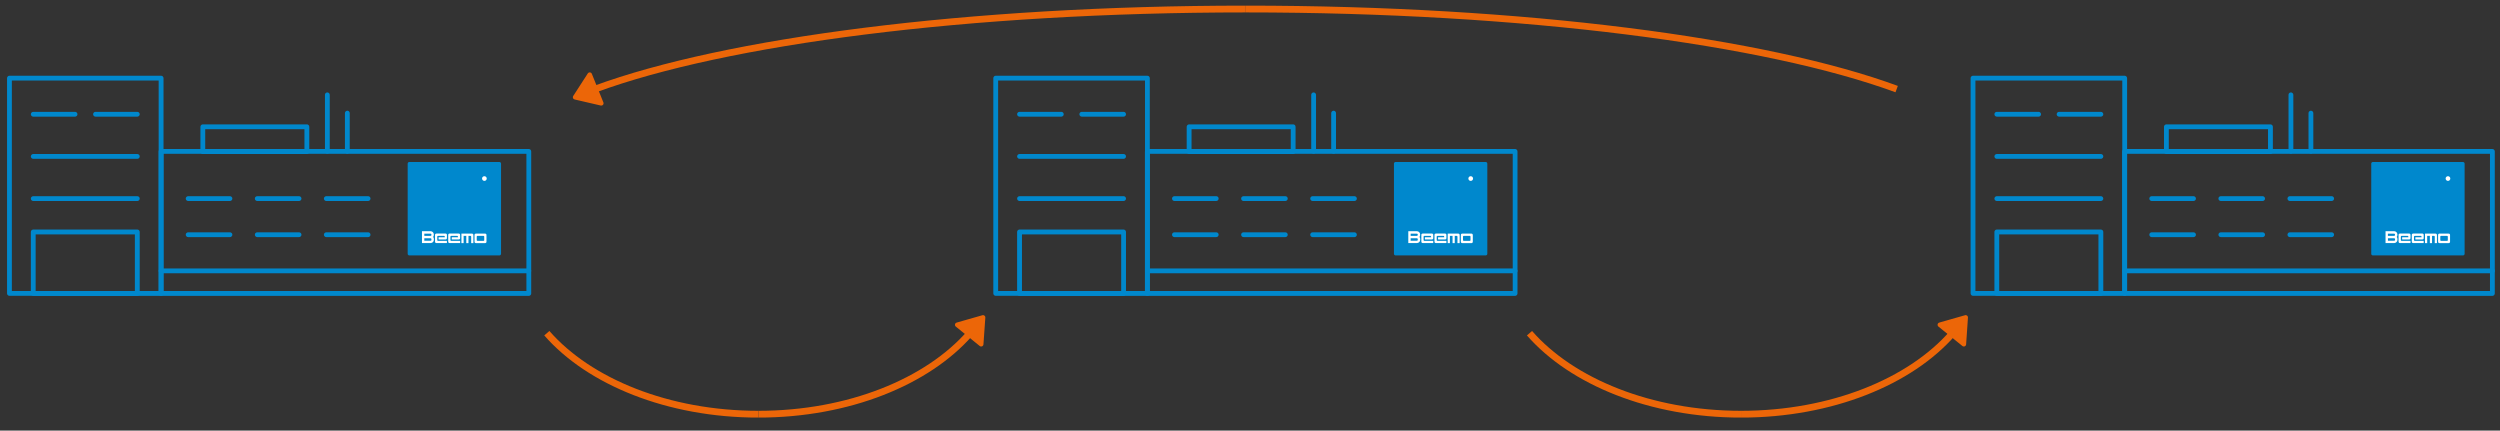 <?xml version="1.0" encoding="UTF-8"?>
<svg xmlns="http://www.w3.org/2000/svg" xmlns:xlink="http://www.w3.org/1999/xlink" id="Calque_1" x="0px" y="0px" viewBox="0 0 479 82.5" style="enable-background:new 0 0 479 82.5;" xml:space="preserve">
  <rect x="0" y="0" width="479" height="82.5" fill="#333333" stroke="none"/>
  <style type="text/css">	.st0{clip-path:url(#SVGID_00000146478677858083662380000000818631546280698812_);fill:none;stroke:#EC6608;stroke-width:1.301;}	.st1{fill:#EC6608;}	.st2{fill:none;stroke:#EC6608;stroke-width:0.88;stroke-linejoin:round;}	.st3{clip-path:url(#SVGID_00000057130764057587101700000003268352928995378612_);fill:none;stroke:#EC6608;stroke-width:1.301;}	.st4{clip-path:url(#SVGID_00000121959052283353602340000013934376598124704415_);fill:none;stroke:#EC6608;stroke-width:1.301;}	.st5{clip-path:url(#SVGID_00000027603540348750688990000004803404057615353790_);fill:#0088CD;}	.st6{clip-path:url(#SVGID_00000027603540348750688990000004803404057615353790_);fill:#FFFFFF;}</style>
  <g>	<defs>		<rect id="SVGID_1_" x="1.35" y="1.08" width="476.65" height="78.92"></rect>	</defs>	<clipPath id="SVGID_00000050621877467358440950000004209932352959578815_">		<use xlink:href="#SVGID_1_" style="overflow:visible;"></use>	</clipPath>			<path style="clip-path:url(#SVGID_00000050621877467358440950000004209932352959578815_);fill:none;stroke:#EC6608;stroke-width:1.301;" d="  M104.77,63.84c8.1,9.28,23.22,15.52,40.54,15.52"></path>			<path style="clip-path:url(#SVGID_00000050621877467358440950000004209932352959578815_);fill:none;stroke:#EC6608;stroke-width:1.301;" d="  M185.85,63.84c-8.1,9.28-23.22,15.52-40.54,15.52"></path></g>
  <polygon class="st1" points="187.99,65.95 188.35,60.82 183.41,62.23 "></polygon>
  <polygon class="st2" points="187.99,65.95 188.35,60.82 183.41,62.23 "></polygon>
  <g>	<defs>		<rect id="SVGID_00000067922895880289073030000007132058910002322051_" x="1.35" y="1.08" width="476.65" height="78.92"></rect>	</defs>	<clipPath id="SVGID_00000011715120777380417270000008313822128393273011_">		<use xlink:href="#SVGID_00000067922895880289073030000007132058910002322051_" style="overflow:visible;"></use>	</clipPath>			<path style="clip-path:url(#SVGID_00000011715120777380417270000008313822128393273011_);fill:none;stroke:#EC6608;stroke-width:1.301;" d="  M293.05,63.84c8.1,9.28,23.22,15.52,40.54,15.52"></path>			<path style="clip-path:url(#SVGID_00000011715120777380417270000008313822128393273011_);fill:none;stroke:#EC6608;stroke-width:1.301;" d="  M374.12,63.84c-8.1,9.28-23.22,15.52-40.54,15.52"></path></g>
  <polygon class="st1" points="376.27,65.95 376.62,60.82 371.68,62.23 "></polygon>
  <polygon class="st2" points="376.27,65.95 376.62,60.82 371.68,62.23 "></polygon>
  <g>	<defs>		<rect id="SVGID_00000093146218115706389020000007494164491490728341_" x="1.35" y="1.08" width="476.65" height="78.92"></rect>	</defs>	<clipPath id="SVGID_00000045588707366603669100000010941893834879665853_">		<use xlink:href="#SVGID_00000093146218115706389020000007494164491490728341_" style="overflow:visible;"></use>	</clipPath>			<path style="clip-path:url(#SVGID_00000045588707366603669100000010941893834879665853_);fill:none;stroke:#EC6608;stroke-width:1.301;" d="  M363.4,17.07C338.49,7.9,291.97,1.73,238.71,1.73"></path>			<path style="clip-path:url(#SVGID_00000045588707366603669100000010941893834879665853_);fill:none;stroke:#EC6608;stroke-width:1.301;" d="  M114.01,17.07C138.92,7.9,185.44,1.73,238.7,1.73"></path></g>
  <polygon class="st1" points="112.99,14.31 110.2,18.63 115.2,19.79 "></polygon>
  <polygon class="st2" points="112.99,14.31 110.2,18.63 115.2,19.79 "></polygon>
  <g>	<defs>		<rect id="SVGID_00000026147355259786334100000017341068962692872580_" x="1.35" y="1.08" width="476.65" height="78.92"></rect>	</defs>	<clipPath id="SVGID_00000063625887081959043400000002965359389285393591_">		<use xlink:href="#SVGID_00000026147355259786334100000017341068962692872580_" style="overflow:visible;"></use>	</clipPath>	<path style="clip-path:url(#SVGID_00000063625887081959043400000002965359389285393591_);fill:#0088CD;" d="M7.33,56.69h23.54  c0.26,0,0.46-0.21,0.46-0.46V14.97c0-0.25-0.21-0.46-0.46-0.46H1.81c-0.25,0-0.46,0.21-0.46,0.46v41.25c0,0.25,0.21,0.46,0.46,0.46  H6.4 M2.27,15.43H30.4v40.33H2.27V15.43z"></path>	<path style="clip-path:url(#SVGID_00000063625887081959043400000002965359389285393591_);fill:#0088CD;" d="M11.89,56.69h14.42  c0.25,0,0.46-0.21,0.46-0.46V44.44c0-0.25-0.21-0.46-0.46-0.46H6.37c-0.26,0-0.46,0.21-0.46,0.46v11.78c0,0.25,0.21,0.46,0.46,0.46  h4.59 M6.83,44.91h19.01v10.86H6.83V44.91z"></path>	<path style="clip-path:url(#SVGID_00000063625887081959043400000002965359389285393591_);fill:#0088CD;" d="M44.38,29.51h14.42  c0.25,0,0.46-0.21,0.46-0.46v-4.76c0-0.25-0.21-0.46-0.46-0.46H38.86c-0.25,0-0.46,0.21-0.46,0.46v4.76c0,0.26,0.21,0.46,0.46,0.46  h4.6 M39.32,24.75h19.01v3.84H39.32V24.75z"></path>	<path style="clip-path:url(#SVGID_00000063625887081959043400000002965359389285393591_);fill:#0088CD;" d="M77.78,56.69h23.54  c0.25,0,0.46-0.21,0.46-0.46V29.01c0-0.26-0.21-0.46-0.46-0.46H30.86c-0.26,0-0.46,0.21-0.46,0.46v27.22  c0,0.25,0.21,0.46,0.46,0.46h46 M31.32,29.47h69.54v26.29H31.32V29.47z"></path>	<path style="clip-path:url(#SVGID_00000063625887081959043400000002965359389285393591_);fill:#0088CD;" d="M26.31,37.59H6.37  c-0.25,0-0.46,0.21-0.46,0.46c0,0.25,0.21,0.46,0.46,0.46h19.94c0.25,0,0.46-0.21,0.46-0.46C26.77,37.8,26.56,37.59,26.31,37.59"></path>	<path style="clip-path:url(#SVGID_00000063625887081959043400000002965359389285393591_);fill:#0088CD;" d="M101.32,51.44H30.86  c-0.25,0-0.46,0.21-0.46,0.46c0,0.25,0.21,0.46,0.46,0.46h70.46c0.25,0,0.46-0.21,0.46-0.46  C101.78,51.64,101.57,51.44,101.32,51.44"></path>	<path style="clip-path:url(#SVGID_00000063625887081959043400000002965359389285393591_);fill:#0088CD;" d="M26.31,29.51H6.37  c-0.25,0-0.46,0.21-0.46,0.46s0.21,0.46,0.46,0.46h19.94c0.25,0,0.46-0.21,0.46-0.46S26.56,29.51,26.31,29.51"></path>	<path style="clip-path:url(#SVGID_00000063625887081959043400000002965359389285393591_);fill:#0088CD;" d="M14.38,21.43H6.37  c-0.26,0-0.46,0.21-0.46,0.46c0,0.25,0.21,0.46,0.46,0.46h8.01c0.25,0,0.46-0.21,0.46-0.46C14.84,21.64,14.63,21.43,14.38,21.43"></path>	<path style="clip-path:url(#SVGID_00000063625887081959043400000002965359389285393591_);fill:#0088CD;" d="M44.06,37.59h-8.01  c-0.26,0-0.46,0.21-0.46,0.46c0,0.25,0.21,0.46,0.46,0.46h8.01c0.25,0,0.46-0.21,0.46-0.46C44.52,37.8,44.31,37.59,44.06,37.59"></path>	<path style="clip-path:url(#SVGID_00000063625887081959043400000002965359389285393591_);fill:#0088CD;" d="M57.3,37.59h-8.01  c-0.26,0-0.46,0.21-0.46,0.46c0,0.25,0.21,0.46,0.46,0.46h8.01c0.25,0,0.46-0.21,0.46-0.46C57.76,37.8,57.55,37.59,57.3,37.59"></path>	<path style="clip-path:url(#SVGID_00000063625887081959043400000002965359389285393591_);fill:#0088CD;" d="M70.53,37.59h-8.01  c-0.26,0-0.46,0.21-0.46,0.46c0,0.25,0.21,0.46,0.46,0.46h8.01c0.25,0,0.46-0.21,0.46-0.46C70.99,37.8,70.79,37.59,70.53,37.59"></path>	<path style="clip-path:url(#SVGID_00000063625887081959043400000002965359389285393591_);fill:#0088CD;" d="M44.06,44.51h-8.01  c-0.26,0-0.46,0.21-0.46,0.46c0,0.25,0.21,0.46,0.46,0.46h8.01c0.25,0,0.46-0.21,0.46-0.46C44.52,44.72,44.31,44.51,44.06,44.51"></path>	<path style="clip-path:url(#SVGID_00000063625887081959043400000002965359389285393591_);fill:#0088CD;" d="M57.3,44.51h-8.01  c-0.26,0-0.46,0.21-0.46,0.46c0,0.25,0.21,0.46,0.46,0.46h8.01c0.25,0,0.46-0.21,0.46-0.46C57.76,44.72,57.55,44.51,57.3,44.51"></path>	<path style="clip-path:url(#SVGID_00000063625887081959043400000002965359389285393591_);fill:#0088CD;" d="M70.53,44.51h-8.01  c-0.26,0-0.46,0.21-0.46,0.46c0,0.25,0.21,0.46,0.46,0.46h8.01c0.25,0,0.46-0.21,0.46-0.46C70.99,44.72,70.79,44.51,70.53,44.51"></path>	<path style="clip-path:url(#SVGID_00000063625887081959043400000002965359389285393591_);fill:#0088CD;" d="M26.31,21.43H18.3  c-0.26,0-0.46,0.21-0.46,0.46c0,0.25,0.21,0.46,0.46,0.46h8.01c0.25,0,0.46-0.21,0.46-0.46C26.77,21.64,26.56,21.43,26.31,21.43"></path>	<path style="clip-path:url(#SVGID_00000063625887081959043400000002965359389285393591_);fill:#0088CD;" d="M62.26,18.17v10.81  c0,0.25,0.21,0.46,0.46,0.46c0.25,0,0.46-0.21,0.46-0.46V18.17c0-0.25-0.21-0.46-0.46-0.46C62.46,17.7,62.26,17.91,62.26,18.17"></path>	<path style="clip-path:url(#SVGID_00000063625887081959043400000002965359389285393591_);fill:#0088CD;" d="M66.09,21.67v7.31  c0,0.25,0.21,0.46,0.46,0.46c0.25,0,0.46-0.21,0.46-0.46v-7.31c0-0.25-0.21-0.46-0.46-0.46C66.3,21.21,66.09,21.42,66.09,21.67"></path>	<path style="clip-path:url(#SVGID_00000063625887081959043400000002965359389285393591_);fill:#0088CD;" d="M78.42,31.04  c-0.17,0-0.31,0.14-0.31,0.31v17.28c0,0.17,0.14,0.31,0.31,0.31h17.27c0.17,0,0.31-0.14,0.31-0.31V31.35  c0-0.17-0.14-0.31-0.31-0.31H78.42z"></path>	<path style="clip-path:url(#SVGID_00000063625887081959043400000002965359389285393591_);fill:#FFFFFF;" d="M92.79,46.01  c0,0.08-0.07,0.14-0.15,0.14h-1.15c-0.08,0-0.15-0.06-0.15-0.14v-0.68c0-0.08,0.06-0.14,0.14-0.14h1.16c0.08,0,0.14,0.06,0.14,0.14  V46.01z M92.96,44.76h-1.79c-0.14,0-0.25,0.11-0.25,0.25v1.32c0,0.14,0.11,0.25,0.25,0.25h1.79c0.14,0,0.25-0.11,0.25-0.25v-1.32  C93.21,44.87,93.1,44.76,92.96,44.76"></path>	<path style="clip-path:url(#SVGID_00000063625887081959043400000002965359389285393591_);fill:#FFFFFF;" d="M82.67,45.97  c0,0.09-0.07,0.16-0.15,0.16H81.3v-0.48h1.21v0h0l0.01,0c0.08,0.01,0.14,0.07,0.14,0.15V45.97z M81.3,44.77h1.21  c0.09,0,0.15,0.07,0.15,0.16v0.1c0,0.08-0.06,0.15-0.14,0.16c0,0,0,0,0,0c0,0-0.01,0-0.01,0c0,0-0.01,0-0.01,0h-1.2V44.77z   M83.12,45.02v-0.1c0-0.34-0.27-0.61-0.6-0.62h-1.67v2.27h1.67v0c0.33,0,0.61-0.28,0.61-0.61v-0.17c0-0.15-0.05-0.28-0.14-0.39  C83.07,45.3,83.12,45.17,83.12,45.02"></path>	<path style="clip-path:url(#SVGID_00000063625887081959043400000002965359389285393591_);fill:#FFFFFF;" d="M85.59,46.15l-1.66,0  c-0.08,0-0.15-0.06-0.15-0.14v-0.68c0-0.08,0.06-0.14,0.14-0.14h1.16c0.08,0,0.14,0.06,0.14,0.14v0.13h-1.14  c-0.03,0-0.05,0.02-0.05,0.05v0.32c0,0.03,0.02,0.05,0.05,0.05h1.31c0.13,0,0.24-0.11,0.24-0.25l0-0.63c0-0.14-0.11-0.25-0.24-0.25  h-1.79c-0.14,0-0.25,0.11-0.25,0.25v1.32c0,0.14,0.11,0.25,0.25,0.25h1.98c0.03,0,0.05-0.02,0.05-0.05v-0.32  C85.64,46.18,85.62,46.15,85.59,46.15"></path>	<path style="clip-path:url(#SVGID_00000063625887081959043400000002965359389285393591_);fill:#FFFFFF;" d="M86.61,45.46  c-0.03,0-0.05,0.02-0.05,0.05v0.32c0,0.03,0.02,0.05,0.05,0.05h1.31c0.13,0,0.24-0.11,0.24-0.25v-0.63c0-0.14-0.11-0.25-0.24-0.25  h-1.79c-0.14,0-0.25,0.11-0.25,0.25v1.32c0,0.14,0.11,0.25,0.25,0.25h1.98c0.03,0,0.05-0.02,0.05-0.05v-0.32  c0-0.03-0.02-0.05-0.05-0.05l-1.66,0c-0.08,0-0.15-0.06-0.15-0.14v-0.68c0-0.08,0.06-0.14,0.14-0.14h1.16  c0.08,0,0.14,0.06,0.14,0.14v0.13H86.61z"></path>	<path style="clip-path:url(#SVGID_00000063625887081959043400000002965359389285393591_);fill:#FFFFFF;" d="M90.45,44.76l-2.04,0  v1.82h0.42v-1.39h0.51l0,1.39h0.42v-1.39h0.38c0.08,0,0.14,0.06,0.14,0.14v1.25h0.42v-1.57C90.69,44.88,90.58,44.76,90.45,44.76"></path>	<path style="clip-path:url(#SVGID_00000063625887081959043400000002965359389285393591_);fill:#FFFFFF;" d="M92.81,34.66  c0.25,0,0.45-0.2,0.45-0.45c0-0.25-0.2-0.45-0.45-0.45s-0.45,0.2-0.45,0.45C92.37,34.46,92.57,34.66,92.81,34.66"></path>	<path style="clip-path:url(#SVGID_00000063625887081959043400000002965359389285393591_);fill:#0088CD;" d="M196.3,56.69h23.54  c0.26,0,0.46-0.21,0.46-0.46V14.97c0-0.25-0.21-0.46-0.46-0.46h-29.06c-0.25,0-0.46,0.21-0.46,0.46v41.25  c0,0.25,0.21,0.46,0.46,0.46h4.59 M191.24,15.43h28.14v40.33h-28.14V15.43z"></path>	<path style="clip-path:url(#SVGID_00000063625887081959043400000002965359389285393591_);fill:#0088CD;" d="M200.86,56.69h14.42  c0.25,0,0.46-0.21,0.46-0.46V44.44c0-0.25-0.21-0.46-0.46-0.46h-19.94c-0.26,0-0.46,0.21-0.46,0.46v11.78  c0,0.25,0.21,0.46,0.46,0.46h4.59 M195.81,44.91h19.01v10.86h-19.01V44.91z"></path>	<path style="clip-path:url(#SVGID_00000063625887081959043400000002965359389285393591_);fill:#0088CD;" d="M233.35,29.51h14.42  c0.25,0,0.46-0.21,0.46-0.46v-4.76c0-0.25-0.21-0.46-0.46-0.46h-19.94c-0.25,0-0.46,0.21-0.46,0.46v4.76  c0,0.26,0.21,0.46,0.46,0.46h4.6 M228.3,24.75h19.01v3.84H228.3V24.75z"></path>	<path style="clip-path:url(#SVGID_00000063625887081959043400000002965359389285393591_);fill:#0088CD;" d="M266.75,56.69h23.54  c0.25,0,0.46-0.21,0.46-0.46V29.01c0-0.26-0.21-0.46-0.46-0.46h-70.46c-0.26,0-0.46,0.21-0.46,0.46v27.22  c0,0.25,0.21,0.46,0.46,0.46h46 M220.3,29.47h69.54v26.29H220.3V29.47z"></path>	<path style="clip-path:url(#SVGID_00000063625887081959043400000002965359389285393591_);fill:#0088CD;" d="M215.28,37.59h-19.94  c-0.25,0-0.46,0.21-0.46,0.46c0,0.25,0.21,0.46,0.46,0.46h19.94c0.25,0,0.46-0.21,0.46-0.46C215.74,37.8,215.54,37.59,215.28,37.59  "></path>	<path style="clip-path:url(#SVGID_00000063625887081959043400000002965359389285393591_);fill:#0088CD;" d="M290.29,51.44h-70.46  c-0.25,0-0.46,0.21-0.46,0.46c0,0.25,0.21,0.46,0.46,0.46h70.46c0.25,0,0.46-0.21,0.46-0.46  C290.76,51.64,290.55,51.44,290.29,51.44"></path>	<path style="clip-path:url(#SVGID_00000063625887081959043400000002965359389285393591_);fill:#0088CD;" d="M215.28,29.51h-19.94  c-0.25,0-0.46,0.21-0.46,0.46s0.21,0.46,0.46,0.46h19.94c0.25,0,0.46-0.21,0.46-0.46S215.54,29.51,215.28,29.51"></path>	<path style="clip-path:url(#SVGID_00000063625887081959043400000002965359389285393591_);fill:#0088CD;" d="M203.35,21.43h-8.01  c-0.26,0-0.46,0.21-0.46,0.46c0,0.25,0.21,0.46,0.46,0.46h8.01c0.25,0,0.46-0.21,0.46-0.46C203.81,21.64,203.61,21.43,203.35,21.43  "></path>	<path style="clip-path:url(#SVGID_00000063625887081959043400000002965359389285393591_);fill:#0088CD;" d="M233.03,37.59h-8.01  c-0.26,0-0.46,0.21-0.46,0.46c0,0.25,0.21,0.46,0.46,0.46h8.01c0.25,0,0.46-0.21,0.46-0.46C233.5,37.8,233.29,37.59,233.03,37.59"></path>	<path style="clip-path:url(#SVGID_00000063625887081959043400000002965359389285393591_);fill:#0088CD;" d="M246.27,37.59h-8.01  c-0.26,0-0.46,0.21-0.46,0.46c0,0.25,0.21,0.46,0.46,0.46h8.01c0.25,0,0.46-0.21,0.46-0.46C246.73,37.8,246.53,37.59,246.27,37.59"></path>	<path style="clip-path:url(#SVGID_00000063625887081959043400000002965359389285393591_);fill:#0088CD;" d="M259.51,37.59h-8.01  c-0.26,0-0.46,0.21-0.46,0.46c0,0.25,0.21,0.46,0.46,0.46h8.01c0.25,0,0.46-0.21,0.46-0.46C259.97,37.8,259.76,37.59,259.51,37.59"></path>	<path style="clip-path:url(#SVGID_00000063625887081959043400000002965359389285393591_);fill:#0088CD;" d="M233.03,44.51h-8.01  c-0.26,0-0.46,0.21-0.46,0.46c0,0.25,0.21,0.46,0.46,0.46h8.01c0.25,0,0.46-0.21,0.46-0.46C233.5,44.72,233.29,44.51,233.03,44.51"></path>	<path style="clip-path:url(#SVGID_00000063625887081959043400000002965359389285393591_);fill:#0088CD;" d="M246.27,44.51h-8.01  c-0.26,0-0.46,0.21-0.46,0.46c0,0.25,0.21,0.46,0.46,0.46h8.01c0.25,0,0.46-0.21,0.46-0.46C246.73,44.72,246.53,44.51,246.27,44.51  "></path>	<path style="clip-path:url(#SVGID_00000063625887081959043400000002965359389285393591_);fill:#0088CD;" d="M259.51,44.51h-8.01  c-0.26,0-0.46,0.21-0.46,0.46c0,0.25,0.21,0.46,0.46,0.46h8.01c0.25,0,0.46-0.21,0.46-0.46C259.97,44.72,259.76,44.51,259.51,44.51  "></path>	<path style="clip-path:url(#SVGID_00000063625887081959043400000002965359389285393591_);fill:#0088CD;" d="M215.28,21.43h-8.01  c-0.26,0-0.46,0.21-0.46,0.46c0,0.25,0.21,0.46,0.46,0.46h8.01c0.25,0,0.46-0.21,0.46-0.46C215.74,21.64,215.54,21.43,215.28,21.43  "></path>	<path style="clip-path:url(#SVGID_00000063625887081959043400000002965359389285393591_);fill:#0088CD;" d="M251.23,18.17v10.81  c0,0.25,0.21,0.46,0.46,0.46c0.25,0,0.46-0.21,0.46-0.46V18.17c0-0.25-0.21-0.46-0.46-0.46C251.44,17.7,251.23,17.91,251.23,18.17"></path>	<path style="clip-path:url(#SVGID_00000063625887081959043400000002965359389285393591_);fill:#0088CD;" d="M255.06,21.67v7.31  c0,0.25,0.21,0.46,0.46,0.46c0.25,0,0.46-0.21,0.46-0.46v-7.31c0-0.25-0.21-0.46-0.46-0.46C255.27,21.21,255.06,21.42,255.06,21.67  "></path>	<path style="clip-path:url(#SVGID_00000063625887081959043400000002965359389285393591_);fill:#0088CD;" d="M267.39,31.04  c-0.17,0-0.31,0.14-0.31,0.31v17.28c0,0.17,0.14,0.31,0.31,0.31h17.27c0.17,0,0.31-0.14,0.31-0.31V31.35  c0-0.17-0.14-0.31-0.31-0.31H267.39z"></path>	<path style="clip-path:url(#SVGID_00000063625887081959043400000002965359389285393591_);fill:#FFFFFF;" d="M281.76,46.01  c0,0.08-0.07,0.14-0.15,0.14h-1.15c-0.08,0-0.15-0.06-0.15-0.14v-0.68c0-0.08,0.06-0.14,0.14-0.14h1.16c0.08,0,0.14,0.06,0.14,0.14  V46.01z M281.94,44.76h-1.79c-0.14,0-0.25,0.11-0.25,0.25v1.32c0,0.14,0.11,0.25,0.25,0.25h1.79c0.14,0,0.25-0.11,0.25-0.25v-1.32  C282.18,44.87,282.07,44.76,281.94,44.76"></path>	<path style="clip-path:url(#SVGID_00000063625887081959043400000002965359389285393591_);fill:#FFFFFF;" d="M271.64,45.97  c0,0.09-0.07,0.16-0.15,0.16h-1.21v-0.48h1.21v0h0l0.01,0c0.08,0.01,0.14,0.07,0.14,0.15V45.97z M270.28,44.77h1.21  c0.09,0,0.15,0.07,0.15,0.16v0.1c0,0.08-0.06,0.15-0.14,0.16c0,0,0,0,0,0c0,0-0.01,0-0.01,0c0,0-0.01,0-0.01,0h-1.2V44.77z   M272.1,45.02v-0.1c0-0.34-0.27-0.61-0.6-0.62h-1.67v2.27h1.67v0c0.33,0,0.61-0.28,0.61-0.61v-0.17c0-0.15-0.05-0.28-0.14-0.39  C272.05,45.3,272.1,45.17,272.1,45.02"></path>	<path style="clip-path:url(#SVGID_00000063625887081959043400000002965359389285393591_);fill:#FFFFFF;" d="M274.57,46.15l-1.66,0  c-0.08,0-0.15-0.06-0.15-0.14v-0.68c0-0.08,0.06-0.14,0.14-0.14h1.16c0.08,0,0.14,0.06,0.14,0.14v0.13h-1.14  c-0.03,0-0.05,0.02-0.05,0.05v0.32c0,0.03,0.02,0.05,0.05,0.05h1.31c0.13,0,0.24-0.11,0.24-0.25l0-0.63c0-0.14-0.11-0.25-0.24-0.25  h-1.79c-0.14,0-0.25,0.11-0.25,0.25v1.32c0,0.14,0.11,0.25,0.25,0.25h1.98c0.03,0,0.05-0.02,0.05-0.05v-0.32  C274.62,46.18,274.6,46.15,274.57,46.15"></path>	<path style="clip-path:url(#SVGID_00000063625887081959043400000002965359389285393591_);fill:#FFFFFF;" d="M275.58,45.46  c-0.03,0-0.05,0.02-0.05,0.05v0.32c0,0.03,0.02,0.05,0.05,0.05h1.31c0.13,0,0.24-0.11,0.24-0.25v-0.63c0-0.14-0.11-0.25-0.24-0.25  h-1.79c-0.14,0-0.25,0.11-0.25,0.25v1.32c0,0.14,0.11,0.25,0.25,0.25h1.98c0.03,0,0.05-0.02,0.05-0.05v-0.32  c0-0.03-0.02-0.05-0.05-0.05l-1.66,0c-0.08,0-0.15-0.06-0.15-0.14v-0.68c0-0.08,0.06-0.14,0.14-0.14h1.16  c0.08,0,0.14,0.06,0.14,0.14v0.13H275.58z"></path>	<path style="clip-path:url(#SVGID_00000063625887081959043400000002965359389285393591_);fill:#FFFFFF;" d="M279.42,44.76l-2.04,0  v1.82h0.42v-1.39h0.51l0,1.39h0.42v-1.39h0.38c0.08,0,0.14,0.06,0.14,0.14v1.25h0.42v-1.57C279.66,44.88,279.56,44.76,279.42,44.76  "></path>	<path style="clip-path:url(#SVGID_00000063625887081959043400000002965359389285393591_);fill:#FFFFFF;" d="M281.79,34.66  c0.25,0,0.45-0.2,0.45-0.45c0-0.25-0.2-0.45-0.45-0.45c-0.25,0-0.45,0.2-0.45,0.45C281.34,34.46,281.54,34.66,281.79,34.66"></path>	<path style="clip-path:url(#SVGID_00000063625887081959043400000002965359389285393591_);fill:#0088CD;" d="M383.55,56.69h23.54  c0.25,0,0.46-0.21,0.46-0.46V14.97c0-0.25-0.21-0.46-0.46-0.46h-29.06c-0.25,0-0.46,0.21-0.46,0.46v41.25  c0,0.25,0.21,0.46,0.46,0.46h4.59 M378.49,15.43h28.14v40.33h-28.14V15.43z"></path>	<path style="clip-path:url(#SVGID_00000063625887081959043400000002965359389285393591_);fill:#0088CD;" d="M388.11,56.69h14.42  c0.25,0,0.46-0.21,0.46-0.46V44.44c0-0.25-0.21-0.46-0.46-0.46h-19.94c-0.25,0-0.46,0.21-0.46,0.46v11.78  c0,0.25,0.21,0.46,0.46,0.46h4.59 M383.05,44.91h19.01v10.86h-19.01V44.91z"></path>	<path style="clip-path:url(#SVGID_00000063625887081959043400000002965359389285393591_);fill:#0088CD;" d="M420.6,29.51h14.42  c0.25,0,0.46-0.21,0.46-0.46v-4.76c0-0.25-0.21-0.46-0.46-0.46h-19.94c-0.25,0-0.46,0.21-0.46,0.46v4.76  c0,0.26,0.21,0.46,0.46,0.46h4.59 M415.54,24.75h19.01v3.84h-19.01V24.75z"></path>	<path style="clip-path:url(#SVGID_00000063625887081959043400000002965359389285393591_);fill:#0088CD;" d="M454,56.69h23.54  c0.25,0,0.46-0.21,0.46-0.46V29.01c0-0.26-0.21-0.46-0.46-0.46h-70.46c-0.26,0-0.46,0.21-0.46,0.46v27.22  c0,0.25,0.21,0.46,0.46,0.46h46 M407.54,29.47h69.54v26.29h-69.54V29.47z"></path>	<path style="clip-path:url(#SVGID_00000063625887081959043400000002965359389285393591_);fill:#0088CD;" d="M402.53,37.59h-19.94  c-0.25,0-0.46,0.21-0.46,0.46c0,0.25,0.21,0.46,0.46,0.46h19.94c0.25,0,0.46-0.21,0.46-0.46C402.99,37.8,402.78,37.59,402.53,37.59  "></path>	<path style="clip-path:url(#SVGID_00000063625887081959043400000002965359389285393591_);fill:#0088CD;" d="M477.54,51.44h-70.46  c-0.25,0-0.46,0.21-0.46,0.46c0,0.25,0.21,0.46,0.46,0.46h70.46c0.25,0,0.46-0.21,0.46-0.46C478,51.64,477.79,51.44,477.54,51.44"></path>	<path style="clip-path:url(#SVGID_00000063625887081959043400000002965359389285393591_);fill:#0088CD;" d="M402.53,29.51h-19.94  c-0.25,0-0.46,0.21-0.46,0.46s0.21,0.46,0.46,0.46h19.94c0.25,0,0.46-0.21,0.46-0.46S402.78,29.51,402.53,29.51"></path>	<path style="clip-path:url(#SVGID_00000063625887081959043400000002965359389285393591_);fill:#0088CD;" d="M390.6,21.43h-8.01  c-0.26,0-0.46,0.21-0.46,0.46c0,0.25,0.21,0.46,0.46,0.46h8.01c0.25,0,0.46-0.21,0.46-0.46C391.06,21.64,390.85,21.43,390.6,21.43"></path>	<path style="clip-path:url(#SVGID_00000063625887081959043400000002965359389285393591_);fill:#0088CD;" d="M420.28,37.59h-8.01  c-0.26,0-0.46,0.21-0.46,0.46c0,0.25,0.21,0.46,0.46,0.46h8.01c0.25,0,0.46-0.21,0.46-0.46C420.74,37.8,420.53,37.59,420.28,37.59"></path>	<path style="clip-path:url(#SVGID_00000063625887081959043400000002965359389285393591_);fill:#0088CD;" d="M433.52,37.59h-8.01  c-0.26,0-0.46,0.21-0.46,0.46c0,0.25,0.21,0.46,0.46,0.46h8.01c0.25,0,0.46-0.21,0.46-0.46C433.98,37.8,433.77,37.59,433.52,37.59"></path>	<path style="clip-path:url(#SVGID_00000063625887081959043400000002965359389285393591_);fill:#0088CD;" d="M446.75,37.59h-8.01  c-0.26,0-0.46,0.21-0.46,0.46c0,0.25,0.21,0.46,0.46,0.46h8.01c0.25,0,0.46-0.21,0.46-0.46C447.21,37.8,447.01,37.59,446.75,37.59"></path>	<path style="clip-path:url(#SVGID_00000063625887081959043400000002965359389285393591_);fill:#0088CD;" d="M420.28,44.51h-8.01  c-0.26,0-0.46,0.21-0.46,0.46c0,0.25,0.21,0.46,0.46,0.46h8.01c0.25,0,0.46-0.21,0.46-0.46C420.74,44.72,420.53,44.51,420.28,44.51  "></path>	<path style="clip-path:url(#SVGID_00000063625887081959043400000002965359389285393591_);fill:#0088CD;" d="M433.52,44.51h-8.01  c-0.26,0-0.46,0.21-0.46,0.46c0,0.25,0.21,0.46,0.46,0.46h8.01c0.25,0,0.46-0.21,0.46-0.46C433.98,44.72,433.77,44.51,433.52,44.51  "></path>	<path style="clip-path:url(#SVGID_00000063625887081959043400000002965359389285393591_);fill:#0088CD;" d="M446.75,44.51h-8.01  c-0.26,0-0.46,0.21-0.46,0.46c0,0.25,0.21,0.46,0.46,0.46h8.01c0.25,0,0.46-0.21,0.46-0.46C447.21,44.72,447.01,44.51,446.75,44.51  "></path>	<path style="clip-path:url(#SVGID_00000063625887081959043400000002965359389285393591_);fill:#0088CD;" d="M402.53,21.43h-8.01  c-0.26,0-0.46,0.21-0.46,0.46c0,0.25,0.21,0.46,0.46,0.46h8.01c0.25,0,0.46-0.21,0.46-0.46C402.99,21.64,402.78,21.43,402.53,21.43  "></path>	<path style="clip-path:url(#SVGID_00000063625887081959043400000002965359389285393591_);fill:#0088CD;" d="M438.48,18.17v10.81  c0,0.25,0.21,0.46,0.46,0.46c0.25,0,0.46-0.21,0.46-0.46V18.17c0-0.25-0.21-0.46-0.46-0.46C438.68,17.7,438.48,17.91,438.48,18.17"></path>	<path style="clip-path:url(#SVGID_00000063625887081959043400000002965359389285393591_);fill:#0088CD;" d="M442.31,21.67v7.31  c0,0.25,0.21,0.46,0.46,0.46c0.25,0,0.46-0.21,0.46-0.46v-7.31c0-0.25-0.21-0.46-0.46-0.46C442.52,21.21,442.31,21.42,442.31,21.67  "></path>	<path style="clip-path:url(#SVGID_00000063625887081959043400000002965359389285393591_);fill:#0088CD;" d="M454.64,31.04  c-0.17,0-0.31,0.14-0.31,0.31v17.28c0,0.17,0.14,0.31,0.31,0.31h17.27c0.17,0,0.31-0.14,0.31-0.31V31.35  c0-0.17-0.14-0.31-0.31-0.31H454.64z"></path>	<path style="clip-path:url(#SVGID_00000063625887081959043400000002965359389285393591_);fill:#FFFFFF;" d="M469.01,46.01  c0,0.08-0.07,0.14-0.15,0.14h-1.15c-0.08,0-0.15-0.06-0.15-0.14v-0.68c0-0.08,0.06-0.14,0.14-0.14h1.16c0.08,0,0.14,0.06,0.14,0.14  V46.01z M469.18,44.76h-1.79c-0.14,0-0.25,0.11-0.25,0.25v1.32c0,0.14,0.11,0.25,0.25,0.25h1.79c0.14,0,0.25-0.11,0.25-0.25v-1.32  C469.43,44.87,469.32,44.76,469.18,44.76"></path>	<path style="clip-path:url(#SVGID_00000063625887081959043400000002965359389285393591_);fill:#FFFFFF;" d="M458.89,45.97  c0,0.09-0.07,0.16-0.15,0.16h-1.21v-0.48h1.21v0h0l0.01,0c0.08,0.01,0.14,0.07,0.14,0.15V45.97z M457.52,44.77h1.21  c0.09,0,0.15,0.07,0.15,0.16v0.1c0,0.08-0.06,0.15-0.14,0.16c0,0,0,0,0,0c0,0-0.01,0-0.01,0c0,0-0.01,0-0.01,0h-1.2V44.77z   M459.34,45.02v-0.1c0-0.34-0.27-0.61-0.6-0.62h-1.67v2.27h1.67v0c0.33,0,0.61-0.28,0.61-0.61v-0.17c0-0.15-0.05-0.28-0.14-0.39  C459.29,45.3,459.34,45.17,459.34,45.02"></path>	<path style="clip-path:url(#SVGID_00000063625887081959043400000002965359389285393591_);fill:#FFFFFF;" d="M461.81,46.15l-1.66,0  c-0.08,0-0.15-0.06-0.15-0.14v-0.68c0-0.08,0.06-0.14,0.14-0.14h1.16c0.08,0,0.14,0.06,0.14,0.14v0.13h-1.14  c-0.03,0-0.05,0.02-0.05,0.05v0.32c0,0.03,0.02,0.05,0.05,0.05h1.31c0.13,0,0.24-0.11,0.24-0.25l0-0.63c0-0.14-0.11-0.25-0.24-0.25  h-1.79c-0.14,0-0.25,0.11-0.25,0.25v1.32c0,0.14,0.11,0.25,0.25,0.25h1.98c0.03,0,0.05-0.02,0.05-0.05v-0.32  C461.86,46.18,461.84,46.15,461.81,46.15"></path>	<path style="clip-path:url(#SVGID_00000063625887081959043400000002965359389285393591_);fill:#FFFFFF;" d="M462.83,45.46  c-0.03,0-0.05,0.02-0.05,0.05v0.32c0,0.03,0.02,0.05,0.05,0.05h1.31c0.13,0,0.24-0.11,0.24-0.25v-0.63c0-0.14-0.11-0.25-0.24-0.25  h-1.79c-0.14,0-0.25,0.11-0.25,0.25v1.32c0,0.14,0.11,0.25,0.25,0.25h1.98c0.03,0,0.05-0.02,0.05-0.05v-0.32  c0-0.03-0.02-0.05-0.05-0.05l-1.66,0c-0.08,0-0.15-0.06-0.15-0.14v-0.68c0-0.08,0.06-0.14,0.14-0.14h1.16  c0.08,0,0.14,0.06,0.14,0.14v0.13H462.83z"></path>	<path style="clip-path:url(#SVGID_00000063625887081959043400000002965359389285393591_);fill:#FFFFFF;" d="M466.67,44.76l-2.04,0  v1.82h0.42v-1.39h0.51l0,1.39h0.42v-1.39h0.38c0.08,0,0.14,0.06,0.14,0.14v1.25h0.42v-1.57C466.91,44.88,466.8,44.76,466.67,44.76"></path>	<path style="clip-path:url(#SVGID_00000063625887081959043400000002965359389285393591_);fill:#FFFFFF;" d="M469.03,34.66  c0.25,0,0.45-0.2,0.45-0.45c0-0.25-0.2-0.45-0.45-0.45c-0.25,0-0.45,0.2-0.45,0.45C468.59,34.46,468.79,34.66,469.03,34.66"></path></g>
</svg>
